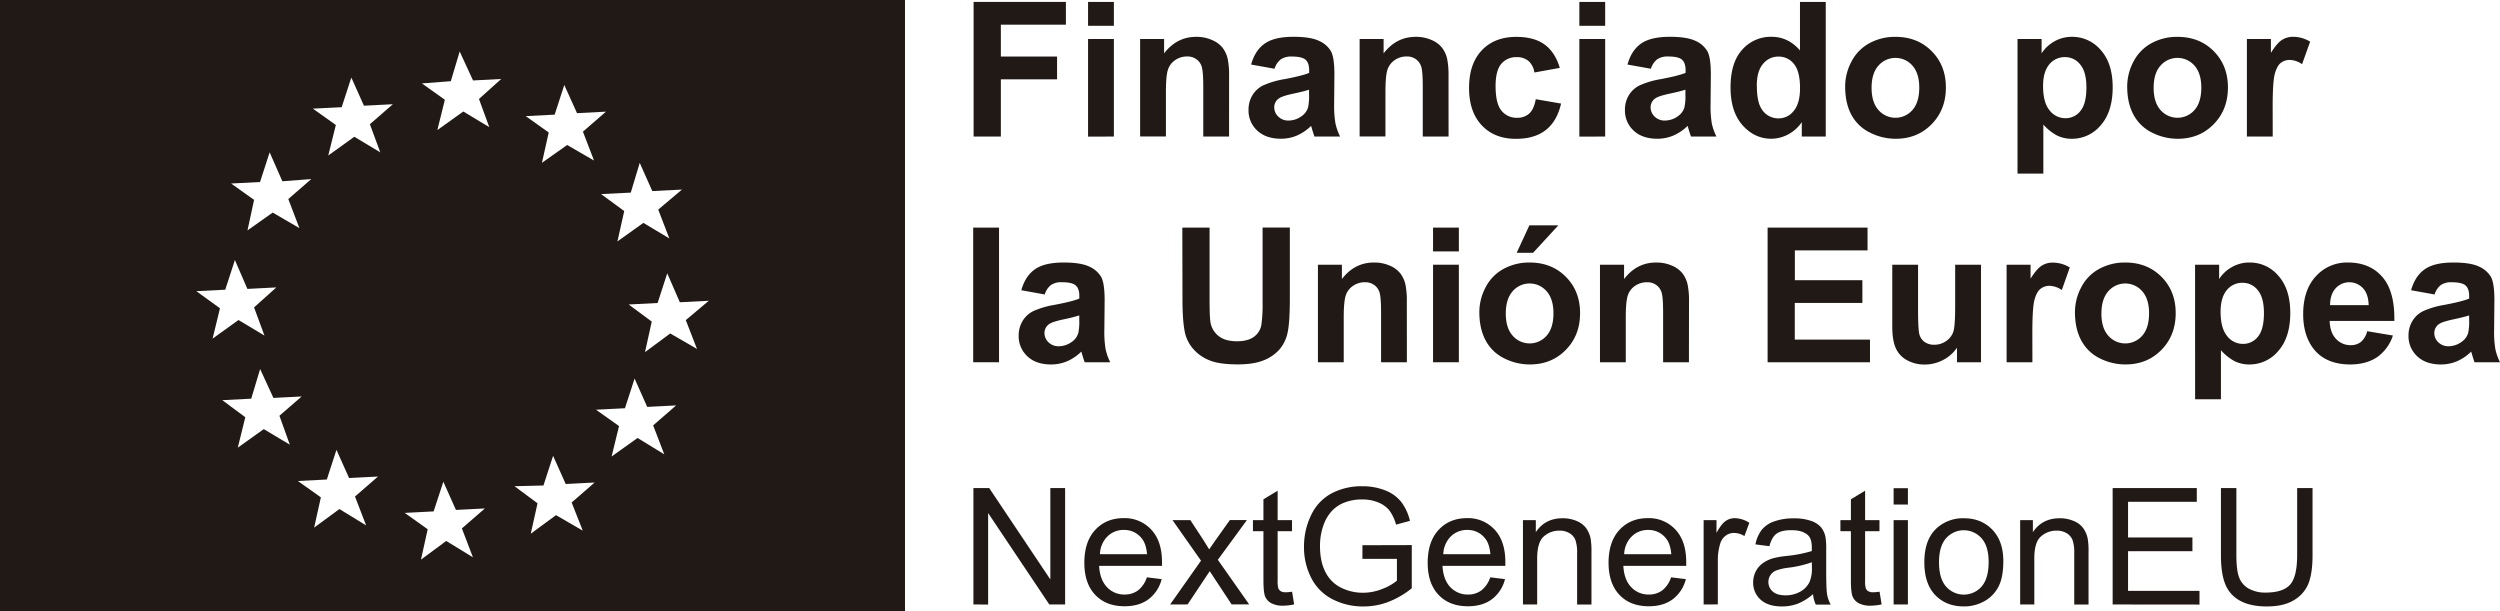 <svg xmlns="http://www.w3.org/2000/svg" viewBox="0 0 1375.93 336.42"><defs><style>.cls-1{fill:#211915;}</style></defs><g id="Capa_2" data-name="Capa 2"><g id="Capa_1-2" data-name="Capa 1"><g id="Capa_2-2" data-name="Capa 2"><g id="Capa_1-2-2" data-name="Capa 1-2"><path class="cls-1" d="M0,0V336.42H498.08V0ZM352.09,89.65,359,105.16l16.33-.82-13.06,11,6.12,15.9-14.29-8.57-14.29,10.2,3.75-16.71-12.73-9.34,16.33-.82ZM305.27,63.1l5.3-16.33,7,15.51,15.92-.82-12.66,11,6.11,15.91L312.15,79.8l-13.88,9.8L302,72.91l-12.66-9ZM143.11,100.18l5.3-16.33,7,15.92,15.92-1.22-12.66,11,6.12,16L150.09,117l-13.88,9.8,3.63-16.8-12.65-9Zm-22.06,69.47-13-9.39,15.92-.82,5.31-16.33L136.16,159l15.92-.81-12.25,11,5.72,15.51-14.29-8.57L117,186.37l4.08-16.74Zm24.13,66.52-14.3,10.2L135,229.63l-12.65-9.39,15.92-.82,4.9-16.32,7.31,15.9,15.56-.8-12.25,10.62,5.72,15.92Zm56.33,53-14.7-9-13.91,10.2,3.7-16.64-12.65-9,15.92-.82,5.31-16.33,6.94,15.51,15.92-.82-12.66,11Zm7.78-205.32L195,75.28l-14.34,10.3,4.18-16.79-12.65-9L188.05,59l5.31-16.33,6.94,15.51,15.93-.82-12.66,11Zm51,222.88-14.7-9L231.69,308l3.7-16.72-12.65-9,15.92-.82L244,265.13l6.94,15.52,15.92-.82-12.65,11Zm9-236.75L255,61.37,240.71,71.58l4.13-16.67-12.65-9,15.92-1.22L253,28.35l7.35,15.93,15.52-.82-12.26,11Zm51.45,222.07L306,283.52l-13.88,10.22L295.84,277l-12.66-9.4,15.92-.4,5.31-16.33,6.94,15.51,15.92-.82-12.65,11Zm44.86-42-14.7-9-14.29,10.2,4.09-16.75-12.66-9,15.92-.82,5.31-16.33,6.94,15.6,15.92-.82-12.65,11Zm18-58-14.72-8.52L355,193.79l3.7-16.8L346,167.58l15.93-.82,5.3-16.33,6.94,15.92,15.93-.81-12.66,10.64Z"></path><path class="cls-1" d="M535.84,75.15V1.05h50.8V13.58h-35.8V31.12h30.94V43.66H550.84V75.15Z"></path><path class="cls-1" d="M598.84,14.19V1.05h14.21V14.19Zm0,61V21.47h14.21V75.15Z"></path><path class="cls-1" d="M676.45,75.15H662.24V47.75c0-5.8-.3-9.54-.91-11.25a7.78,7.78,0,0,0-3-4,8.35,8.35,0,0,0-4.92-1.42,11.37,11.37,0,0,0-6.63,2,10.13,10.13,0,0,0-4,5.36c-.73,2.22-1.09,6.34-1.09,12.33V75.09h-14.2V21.47h13.19v7.9q7-9.09,17.69-9.1A21,21,0,0,1,667,22a14.44,14.44,0,0,1,5.89,4.32,15.76,15.76,0,0,1,2.78,6,44.42,44.42,0,0,1,.79,9.56Z"></path><path class="cls-1" d="M701.47,37.84l-12.89-2.32q2.16-7.8,7.48-11.53t15.77-3.74q9.49,0,14.15,2.25a14.16,14.16,0,0,1,6.55,5.71q1.89,3.46,1.89,12.72l-.15,16.58A57.84,57.84,0,0,0,735,67.94a30.81,30.81,0,0,0,2.56,7.21H723.45c-.37-1-.82-2.34-1.36-4.2-.24-.84-.4-1.4-.51-1.67a25.4,25.4,0,0,1-7.74,5.3A22.16,22.16,0,0,1,705,76.35q-8.28,0-13.06-4.5a14.92,14.92,0,0,1-4.78-11.37,15.24,15.24,0,0,1,2.17-8.11,14.14,14.14,0,0,1,6.1-5.46,46.77,46.77,0,0,1,11.29-3.31q10-1.87,13.8-3.49V38.69c0-2.73-.67-4.67-2-5.84s-3.89-1.74-7.63-1.74A10.26,10.26,0,0,0,705,32.6,10.29,10.29,0,0,0,701.47,37.84Zm19,11.53c-1.82.6-4.7,1.33-8.64,2.17s-6.52,1.67-7.73,2.48a5.88,5.88,0,0,0-2.79,5,7,7,0,0,0,2.23,5.16,7.79,7.79,0,0,0,5.66,2.17,12.32,12.32,0,0,0,7.33-2.53,8.88,8.88,0,0,0,3.39-4.7,28.22,28.22,0,0,0,.55-6.92Z"></path><path class="cls-1" d="M797.25,75.15h-14.2V47.75c0-5.8-.3-9.54-.91-11.25a7.88,7.88,0,0,0-3-4,8.31,8.31,0,0,0-4.93-1.42,11.32,11.32,0,0,0-6.62,2,10.31,10.31,0,0,0-4,5.36c-.72,2.22-1.08,6.34-1.08,12.33V75.09H748.3V21.47h13.2v7.9q7-9.09,17.69-9.1a21.12,21.12,0,0,1,8.59,1.7,14.44,14.44,0,0,1,5.89,4.32,15.76,15.76,0,0,1,2.78,6,45.05,45.05,0,0,1,.78,9.56Z"></path><path class="cls-1" d="M858.47,37.37l-14,2.53a10.22,10.22,0,0,0-3.21-6.32,9.64,9.64,0,0,0-6.5-2.13,10.64,10.64,0,0,0-8.47,3.67q-3.15,3.66-3.16,12.26,0,9.56,3.21,13.49A10.56,10.56,0,0,0,835,64.82a9.54,9.54,0,0,0,6.62-2.31c1.72-1.53,2.94-4.16,3.64-7.91L859.17,57q-2.16,9.6-8.34,14.51t-16.53,4.9q-11.77,0-18.77-7.43t-7-20.57q0-13.29,7-20.7t19-7.41q9.81,0,15.59,4.22T858.47,37.37Z"></path><path class="cls-1" d="M869.23,14.19V1.05h14.21V14.19Zm0,61V21.47h14.21V75.15Z"></path><path class="cls-1" d="M908.61,37.84l-12.89-2.32q2.17-7.8,7.48-11.53T919,20.25c6.34,0,11,.75,14.16,2.25a14.19,14.19,0,0,1,6.54,5.71q1.9,3.46,1.9,12.72l-.15,16.58a56.91,56.91,0,0,0,.68,10.43,30.34,30.34,0,0,0,2.55,7.21h-14c-.37-1-.83-2.34-1.37-4.2-.23-.84-.4-1.4-.5-1.67A25.56,25.56,0,0,1,921,74.59a22.37,22.37,0,0,1-8.84,1.77q-8.29,0-13.07-4.5a15,15,0,0,1-4.77-11.37,15.24,15.24,0,0,1,2.17-8.11,14.17,14.17,0,0,1,6.09-5.46,46.62,46.62,0,0,1,11.32-3.34c6.63-1.25,11.24-2.41,13.8-3.49V38.67c0-2.73-.68-4.67-2-5.84s-3.89-1.74-7.63-1.74a10.15,10.15,0,0,0-5.91,1.49A10.44,10.44,0,0,0,908.61,37.84Zm19,11.53c-1.82.6-4.7,1.33-8.65,2.17s-6.52,1.67-7.73,2.48a5.94,5.94,0,0,0-2.78,5,7,7,0,0,0,2.22,5.16,7.79,7.79,0,0,0,5.66,2.17,12.32,12.32,0,0,0,7.33-2.53,8.83,8.83,0,0,0,3.39-4.7,28.19,28.19,0,0,0,.56-6.92Z"></path><path class="cls-1" d="M1004.84,75.15H991.65V67.26a21.24,21.24,0,0,1-7.76,6.85,19.86,19.86,0,0,1-9,2.25q-9.25,0-15.85-7.45t-6.6-20.81q0-13.64,6.42-20.74a20.91,20.91,0,0,1,16.23-7.11q9,0,15.57,7.48V1.05h14.18Zm-37.91-28q0,8.6,2.38,12.44a10.75,10.75,0,0,0,9.6,5.56A10.47,10.47,0,0,0,987.25,61q3.43-4.17,3.44-12.46,0-9.27-3.34-13.32a10.53,10.53,0,0,0-8.54-4.07,10.68,10.68,0,0,0-8.47,4q-3.45,4-3.45,12Z"></path><path class="cls-1" d="M1015.52,47.58a29.13,29.13,0,0,1,3.48-13.7,24,24,0,0,1,9.89-10.11,29.28,29.28,0,0,1,14.28-3.49q12.18,0,20,7.91t7.79,20q0,12.18-7.86,20.19t-19.79,8A31.18,31.18,0,0,1,1029.23,73,22.94,22.94,0,0,1,1019,63.26Q1015.52,56.81,1015.52,47.58Zm14.55.76q0,8,3.8,12.23a12.38,12.38,0,0,0,17.47,1.2h0a11.33,11.33,0,0,0,1.2-1.2q3.76-4.24,3.77-12.33,0-7.89-3.77-12.14a12.42,12.42,0,0,0-17.5-1.18,11.84,11.84,0,0,0-1.17,1.18q-3.8,4.21-3.8,12.21Z"></path><path class="cls-1" d="M1110.39,21.47h13.25v7.9a19.77,19.77,0,0,1,7-6.57,19.19,19.19,0,0,1,9.76-2.53,20.49,20.49,0,0,1,15.84,7.33q6.52,7.32,6.52,20.42,0,13.44-6.57,20.91a20.47,20.47,0,0,1-15.92,7.45,18.17,18.17,0,0,1-8.07-1.77,27.22,27.22,0,0,1-7.6-6.06v27h-14.21Zm14.06,25.9q0,9,3.58,13.37a11,11,0,0,0,8.75,4.32,10.29,10.29,0,0,0,8.24-4q3.29-4,3.28-13,0-8.43-3.38-12.53a10.52,10.52,0,0,0-8.39-4.1,10.89,10.89,0,0,0-8.65,4q-3.44,4.08-3.43,11.94Z"></path><path class="cls-1" d="M1170.75,47.58a29.13,29.13,0,0,1,3.48-13.7,24,24,0,0,1,9.89-10.11,29.28,29.28,0,0,1,14.28-3.49q12.18,0,20,7.91t7.79,20q0,12.18-7.86,20.19t-19.79,8A31.18,31.18,0,0,1,1184.46,73a22.94,22.94,0,0,1-10.19-9.78Q1170.75,56.82,1170.75,47.58Zm14.56.76q0,8,3.79,12.23a12.39,12.39,0,0,0,17.47,1.2,11.33,11.33,0,0,0,1.2-1.2q3.76-4.24,3.77-12.33,0-7.89-3.77-12.14a12.42,12.42,0,0,0-17.5-1.18,13,13,0,0,0-1.17,1.18q-3.8,4.21-3.79,12.21Z"></path><path class="cls-1" d="M1250.84,75.15h-14.21V21.47h13.21V29.1q3.39-5.42,6.1-7.13a11.21,11.21,0,0,1,6.14-1.72,18.06,18.06,0,0,1,9.35,2.68L1267,35.32a12.52,12.52,0,0,0-6.67-2.33,7.82,7.82,0,0,0-5.06,1.64q-2.07,1.65-3.26,5.94t-1.2,18Z"></path><path class="cls-1" d="M535.62,199.37v-74.1h14.22v74.1Z"></path><path class="cls-1" d="M575,162.07l-12.89-2.33q2.17-7.78,7.48-11.52t15.77-3.74q9.51,0,14.15,2.25a14.05,14.05,0,0,1,6.55,5.71q1.89,3.45,1.9,12.71l-.16,16.58a57,57,0,0,0,.69,10.44,30.11,30.11,0,0,0,2.55,7.2H597c-.38-.94-.83-2.34-1.37-4.19-.23-.85-.4-1.4-.5-1.67a26,26,0,0,1-7.79,5.31,22.55,22.55,0,0,1-8.84,1.77q-8.29,0-13.07-4.5a15,15,0,0,1-4.78-11.38,15.31,15.31,0,0,1,2.2-8.13,14.17,14.17,0,0,1,6.09-5.46,47.23,47.23,0,0,1,11.29-3.31q10-1.87,13.8-3.49v-1.41c0-2.74-.67-4.68-2-5.84s-3.88-1.74-7.63-1.74a10,10,0,0,0-5.91,1.49A10.22,10.22,0,0,0,575,162.07Zm19,11.52a88.78,88.78,0,0,1-8.64,2.18q-5.91,1.26-7.73,2.47a5.94,5.94,0,0,0-2.78,5,7,7,0,0,0,2.22,5.15,7.79,7.79,0,0,0,5.66,2.18,12.38,12.38,0,0,0,7.33-2.53,9,9,0,0,0,3.39-4.7,28.3,28.3,0,0,0,.55-6.93Z"></path><path class="cls-1" d="M650.72,125.27h15v40.1q0,9.54.56,12.39a12.06,12.06,0,0,0,4.57,7.3q3.61,2.76,9.88,2.76t9.61-2.61a10.32,10.32,0,0,0,3.89-6.39,82.75,82.75,0,0,0,.66-12.59v-41h15v38.92q0,13.35-1.22,18.85a20.76,20.76,0,0,1-4.47,9.31,22.71,22.71,0,0,1-8.72,6q-5.46,2.24-14.25,2.24-10.62,0-16.1-2.45a23,23,0,0,1-8.67-6.36,20.55,20.55,0,0,1-4.2-8.22q-1.46-6.36-1.46-18.8Z"></path><path class="cls-1" d="M774.31,199.37H760.1V172q0-8.7-.91-11.25a7.88,7.88,0,0,0-3-4,8.41,8.41,0,0,0-4.92-1.41,11.37,11.37,0,0,0-6.63,2,10.13,10.13,0,0,0-4,5.36q-1.1,3.33-1.09,12.33v24.36h-14.2v-53.7h13.19v7.89q7-9.12,17.69-9.1a21.11,21.11,0,0,1,8.59,1.69,14.44,14.44,0,0,1,5.89,4.32,15.76,15.76,0,0,1,2.78,6,44.38,44.38,0,0,1,.79,9.55Z"></path><path class="cls-1" d="M788.71,138.37v-13.1h14.2v13.1Zm0,61V145.69h14.2v53.68Z"></path><path class="cls-1" d="M814.19,171.77a29.13,29.13,0,0,1,3.48-13.7,23.85,23.85,0,0,1,9.89-10.1,29.28,29.28,0,0,1,14.28-3.49q12.18,0,20,7.91t7.79,20q0,12.18-7.86,20.19t-19.79,8a31.3,31.3,0,0,1-14.08-3.34,23,23,0,0,1-10.19-9.78Q814.19,181,814.19,171.77Zm14.55.76q0,8,3.8,12.23a12.38,12.38,0,0,0,18.67,0q3.76-4.24,3.77-12.33,0-7.89-3.77-12.13a12.33,12.33,0,0,0-17.39-1.3h0a11.05,11.05,0,0,0-1.28,1.28q-3.79,4.28-3.8,12.28Zm6-33.41,7-15.11h15.93l-13.9,15.11Z"></path><path class="cls-1" d="M929.54,199.37H915.33V172q0-8.7-.91-11.25a7.88,7.88,0,0,0-3-4,8.41,8.41,0,0,0-4.92-1.41,11.37,11.37,0,0,0-6.63,2,10.13,10.13,0,0,0-4,5.36q-1.1,3.33-1.09,12.33v24.36h-14.2v-53.7h13.26v7.89q7-9.12,17.69-9.1a21.11,21.11,0,0,1,8.59,1.69,14.44,14.44,0,0,1,5.89,4.32,15.76,15.76,0,0,1,2.78,6,44.38,44.38,0,0,1,.79,9.55Z"></path><path class="cls-1" d="M972.84,199.37v-74.1h55v12.54h-40v16.42H1025v12.49H987.8v20.17h41.39v12.48Z"></path><path class="cls-1" d="M1077.08,199.37v-8a20.78,20.78,0,0,1-7.7,6.78,21.76,21.76,0,0,1-10.09,2.48,19.79,19.79,0,0,1-9.7-2.38,14,14,0,0,1-6.22-6.67q-1.92-4.32-1.92-11.88v-34h14.2v24.67q0,11.32.79,13.87a7.58,7.58,0,0,0,2.85,4,8.84,8.84,0,0,0,5.26,1.49,11.16,11.16,0,0,0,6.52-2,10.29,10.29,0,0,0,3.94-5q1.07-3,1.06-14.48V145.69h14.21v53.68Z"></path><path class="cls-1" d="M1118.58,199.37h-14.2V145.69h13.19v7.68q3.39-5.4,6.09-7.12a11.1,11.1,0,0,1,6.14-1.72,18.06,18.06,0,0,1,9.35,2.68l-4.39,12.42a12.42,12.42,0,0,0-6.67-2.32A7.82,7.82,0,0,0,1123,159q-2.07,1.62-3.26,5.94t-1.19,18Z"></path><path class="cls-1" d="M1142,171.77a29.13,29.13,0,0,1,3.48-13.7,23.85,23.85,0,0,1,9.89-10.1,29.28,29.28,0,0,1,14.28-3.49q12.18,0,20,7.91t7.79,20q0,12.18-7.86,20.19t-19.79,8a31.3,31.3,0,0,1-14.08-3.34,23,23,0,0,1-10.19-9.78Q1142,181,1142,171.77Zm14.55.76q0,8,3.8,12.23a12.38,12.38,0,0,0,18.67,0q3.76-4.24,3.77-12.33,0-7.89-3.77-12.13a12.31,12.31,0,0,0-17.37-1.29h0a11.05,11.05,0,0,0-1.28,1.28q-3.8,4.27-3.8,12.28Z"></path><path class="cls-1" d="M1208.1,145.69h13.25v7.89a19.6,19.6,0,0,1,7-6.57,19.19,19.19,0,0,1,9.76-2.53,20.41,20.41,0,0,1,15.87,7.33q6.52,7.32,6.52,20.42,0,13.44-6.57,20.9a20.51,20.51,0,0,1-15.92,7.46,18.3,18.3,0,0,1-8.07-1.77,27.25,27.25,0,0,1-7.6-6.07v27h-14.21Zm14.05,25.89q0,9,3.59,13.37a11,11,0,0,0,8.75,4.32,10.29,10.29,0,0,0,8.24-4q3.29-4,3.28-13,0-8.45-3.38-12.54a10.45,10.45,0,0,0-8.4-4.09,10.86,10.86,0,0,0-8.64,4q-3.43,4.1-3.44,11.94Z"></path><path class="cls-1" d="M1302.84,182.29l14.15,2.37a23.24,23.24,0,0,1-8.62,11.86q-5.88,4-14.73,4.07-14,0-20.73-9.15-5.31-7.33-5.3-18.5,0-13.35,7-20.91a23,23,0,0,1,17.64-7.55q12,0,18.91,7.91t6.62,24.24h-35.59q.15,6.31,3.44,9.83a10.74,10.74,0,0,0,8.19,3.51,8.74,8.74,0,0,0,5.61-1.82A11.29,11.29,0,0,0,1302.84,182.29Zm.81-14.36q-.17-6.18-3.19-9.37a10.23,10.23,0,0,0-14.47-.43h0c-.2.19-.39.39-.57.59q-3,3.39-3,9.2Z"></path><path class="cls-1" d="M1339.93,162.07,1327,159.74q2.18-7.78,7.48-11.52t15.77-3.74q9.51,0,14.15,2.25a14.05,14.05,0,0,1,6.55,5.71q1.89,3.45,1.9,12.71l-.16,16.58a57,57,0,0,0,.69,10.44,30.11,30.11,0,0,0,2.55,7.2h-14c-.37-.94-.83-2.34-1.37-4.19-.23-.85-.4-1.4-.5-1.67a25.59,25.59,0,0,1-7.79,5.31,22.55,22.55,0,0,1-8.84,1.77q-8.29,0-13.07-4.5a15,15,0,0,1-4.78-11.38,15.25,15.25,0,0,1,2.18-8.11,14.17,14.17,0,0,1,6.09-5.46,47.3,47.3,0,0,1,11.3-3.31q9.94-1.87,13.8-3.49v-1.41c0-2.74-.67-4.68-2-5.84s-3.89-1.74-7.63-1.74a10,10,0,0,0-5.91,1.49A10.38,10.38,0,0,0,1339.93,162.07Zm19,11.52c-1.82.61-4.71,1.33-8.65,2.18s-6.52,1.66-7.73,2.47a5.94,5.94,0,0,0-2.78,5,7,7,0,0,0,2.22,5.15,7.79,7.79,0,0,0,5.66,2.18A12.39,12.39,0,0,0,1355,188a9,9,0,0,0,3.39-4.7,28.31,28.31,0,0,0,.56-6.93Z"></path><path class="cls-1" d="M535.74,332.69V268.63h8.7l33.64,50.29V268.63h8.13v64.06h-8.7l-33.67-50.32v50.34Z"></path><path class="cls-1" d="M631.21,317.74l8.13,1a19.86,19.86,0,0,1-7.12,11q-5.21,3.93-13.28,3.93-10.19,0-16.15-6.27t-6-17.58q0-11.71,6-18.18t15.64-6.47a19.82,19.82,0,0,1,15.2,6.34q5.91,6.33,5.9,17.83v2.09H604.92q.44,7.65,4.33,11.71a12.83,12.83,0,0,0,9.7,4.07,12.12,12.12,0,0,0,7.38-2.27A15.1,15.1,0,0,0,631.21,317.74ZM605.39,305H631.3c-.35-3.91-1.34-6.83-3-8.78a12,12,0,0,0-9.74-4.55,12.41,12.41,0,0,0-9.11,3.63A14.27,14.27,0,0,0,605.39,305Z"></path><path class="cls-1" d="M644,332.69l17-24.11-15.68-22.3h9.83l7.12,10.88c1.33,2.06,2.41,3.8,3.23,5.2,1.29-1.92,2.46-3.62,3.54-5.11l7.82-11h9.4l-16,21.85,17.26,24.56h-9.66l-9.52-14.42-2.53-3.89-12.19,18.31Z"></path><path class="cls-1" d="M711.13,325.65l1.13,7a29.66,29.66,0,0,1-5.94.7,13.5,13.5,0,0,1-6.64-1.36,7.59,7.59,0,0,1-3.32-3.56c-.67-1.47-1-4.57-1-9.28V292.37h-5.77v-6.12h5.77V274.79l7.82-4.72v16.21h7.91v6.09h-7.91v27.18a14,14,0,0,0,.41,4.33,3.36,3.36,0,0,0,1.36,1.53,5.23,5.23,0,0,0,2.69.57A25.45,25.45,0,0,0,711.13,325.65Z"></path><path class="cls-1" d="M749.84,307.58v-7.51L777,300v23.77a48.37,48.37,0,0,1-12.89,7.5,38.23,38.23,0,0,1-13.63,2.51,36.47,36.47,0,0,1-17.15-4,26.7,26.7,0,0,1-11.65-11.69,36.75,36.75,0,0,1-4-17.09,39.47,39.47,0,0,1,3.91-17.45,26.06,26.06,0,0,1,11.25-12,35.23,35.23,0,0,1,16.91-3.93,33.48,33.48,0,0,1,12.56,2.25,20.8,20.8,0,0,1,8.81,6.27A27.87,27.87,0,0,1,776,286.65l-7.65,2.09a23.6,23.6,0,0,0-3.58-7.69,14.88,14.88,0,0,0-6.12-4.48,22.43,22.43,0,0,0-8.82-1.68,26,26,0,0,0-10.05,1.77,18.75,18.75,0,0,0-6.84,4.65,22.44,22.44,0,0,0-4,6.34,33.46,33.46,0,0,0-2.45,12.89q0,8.56,3,14.33a19,19,0,0,0,8.59,8.57,26.6,26.6,0,0,0,12,2.79,28.3,28.3,0,0,0,10.75-2.12,28,28,0,0,0,8-4.52v-12Z"></path><path class="cls-1" d="M820.19,317.74l8.12,1a19.82,19.82,0,0,1-7.12,11q-5.21,3.93-13.28,3.93-10.18,0-16.15-6.27t-6-17.58q0-11.71,6-18.18t15.64-6.47a19.84,19.84,0,0,1,15.21,6.34q5.89,6.33,5.89,17.83v2.09H793.9q.44,7.65,4.32,11.71a12.93,12.93,0,0,0,9.7,4.07,12,12,0,0,0,7.38-2.27A15.12,15.12,0,0,0,820.19,317.74ZM794.36,305h25.91c-.35-3.91-1.34-6.83-3-8.78a12,12,0,0,0-9.74-4.55,12.52,12.52,0,0,0-9.11,3.63A14.37,14.37,0,0,0,794.36,305Z"></path><path class="cls-1" d="M838.19,332.69V286.28h7.08v6.6q5.1-7.65,14.76-7.65a19.46,19.46,0,0,1,7.72,1.51,12.08,12.08,0,0,1,5.26,4,15,15,0,0,1,2.45,5.81,45.43,45.43,0,0,1,.44,7.64v28.54H868V304.46a21.11,21.11,0,0,0-.92-7.19,7.56,7.56,0,0,0-3.25-3.8,10.26,10.26,0,0,0-5.48-1.42,12.66,12.66,0,0,0-8.68,3.19q-3.64,3.19-3.65,12.1v25.35Z"></path><path class="cls-1" d="M919.72,317.74l8.13,1a19.93,19.93,0,0,1-7.13,11q-5.19,3.93-13.28,3.93-10.19,0-16.14-6.27t-6-17.58q0-11.71,6-18.18t15.64-6.47a19.84,19.84,0,0,1,15.21,6.34q5.9,6.33,5.9,17.83v2.09H893.44q.43,7.65,4.32,11.71a12.93,12.93,0,0,0,9.7,4.07,12.15,12.15,0,0,0,7.39-2.27A15.2,15.2,0,0,0,919.72,317.74ZM893.9,305h25.94c-.35-3.91-1.34-6.83-3-8.78a12.07,12.07,0,0,0-9.75-4.55A12.54,12.54,0,0,0,898,295.3,14.34,14.34,0,0,0,893.9,305Z"></path><path class="cls-1" d="M937.63,332.69V286.28h7.08v7c1.81-3.29,3.47-5.46,5-6.51a8.68,8.68,0,0,1,5-1.58,15.3,15.3,0,0,1,8.08,2.54l-2.71,7.3a11.1,11.1,0,0,0-5.76-1.71,7.47,7.47,0,0,0-4.63,1.55,8.43,8.43,0,0,0-2.93,4.31,30.59,30.59,0,0,0-1.31,9.17v24.3Z"></path><path class="cls-1" d="M997.84,327a29.51,29.51,0,0,1-8.41,5.25,24.67,24.67,0,0,1-8.67,1.52q-7.65,0-11.76-3.73a12.31,12.31,0,0,1-4.1-9.55,12.93,12.93,0,0,1,5.61-10.75,19.06,19.06,0,0,1,5.66-2.57,53.27,53.27,0,0,1,7-1.18,72.63,72.63,0,0,0,14-2.71v-2.06q0-4.8-2.23-6.77c-2-1.78-5-2.66-9-2.66-3.7,0-6.43.64-8.19,1.94s-3.07,3.59-3.91,6.88l-7.69-1a19.14,19.14,0,0,1,3.45-8,15.14,15.14,0,0,1,7-4.68,30.89,30.89,0,0,1,10.53-1.64,28,28,0,0,1,9.66,1.4,12.92,12.92,0,0,1,5.46,3.52,12.38,12.38,0,0,1,2.44,5.35,43,43,0,0,1,.4,7.26V313.3q0,11,.5,13.88a17.53,17.53,0,0,0,2,5.57h-8.22A16.68,16.68,0,0,1,997.84,327Zm-.65-17.56a58.54,58.54,0,0,1-12.85,3,29.43,29.43,0,0,0-6.86,1.57,6.75,6.75,0,0,0-3.1,2.56,6.94,6.94,0,0,0,1.29,9c1.58,1.39,3.91,2.08,7,2.09a16.45,16.45,0,0,0,8.09-2,12.32,12.32,0,0,0,5.2-5.44,19.24,19.24,0,0,0,1.27-7.87Z"></path><path class="cls-1" d="M1034.46,325.65l1.13,7a29.66,29.66,0,0,1-5.94.7A13.53,13.53,0,0,1,1023,332a7.59,7.59,0,0,1-3.32-3.56c-.67-1.47-1-4.57-1-9.28V292.37h-5.77v-6.12h5.77V274.79l7.82-4.72v16.21h7.91v6.09h-7.91v27.18a14,14,0,0,0,.41,4.33,3.36,3.36,0,0,0,1.36,1.53,5.34,5.34,0,0,0,2.69.57A25.74,25.74,0,0,0,1034.46,325.65Z"></path><path class="cls-1" d="M1042.19,277.68v-9h7.87v9Zm0,55v-46.4h7.87v46.41Z"></path><path class="cls-1" d="M1059.1,309.48q0-12.9,7.17-19.09a21.49,21.49,0,0,1,14.59-5.16q9.57,0,15.64,6.27t6.07,17.33q0,9-2.68,14.09a19,19,0,0,1-7.82,8,22.76,22.76,0,0,1-11.21,2.84q-9.75,0-15.75-6.24T1059.1,309.48Zm8.08,0q0,8.92,3.89,13.35a13,13,0,0,0,18.26,1.27,12.69,12.69,0,0,0,1.27-1.27q3.9-4.47,3.89-13.59,0-8.61-3.91-13a13,13,0,0,0-18.35-1.16h0a12.7,12.7,0,0,0-1.16,1.16Q1067.19,300.58,1067.18,309.48Z"></path><path class="cls-1" d="M1111.84,332.69V286.28h7v6.6q5.12-7.65,14.77-7.65a19.24,19.24,0,0,1,7.71,1.51,12.11,12.11,0,0,1,5.27,4,15.17,15.17,0,0,1,2.44,5.81,43.43,43.43,0,0,1,.44,7.64v28.54h-7.86V304.46a21.11,21.11,0,0,0-.92-7.19,7.63,7.63,0,0,0-3.26-3.8,10.26,10.26,0,0,0-5.48-1.42,12.73,12.73,0,0,0-8.67,3.19q-3.66,3.19-3.65,12.1v25.35Z"></path><path class="cls-1" d="M1162.74,332.69V268.63h46.32v7.56h-37.84v19.62h35.43v7.56h-35.43v21.81h39.32v7.56Z"></path><path class="cls-1" d="M1264.29,268.63h8.47v37q0,9.66-2.18,15.34a18.76,18.76,0,0,1-7.89,9.24q-5.7,3.54-15,3.56c-6,0-10.91-1-14.73-3.1a17.67,17.67,0,0,1-8.17-9q-2.44-5.88-2.45-16.06v-37h8.5v37q0,8.34,1.55,12.3a11.81,11.81,0,0,0,5.33,6.09,18.57,18.57,0,0,0,9.24,2.14q9.36,0,13.33-4.24t4-16.29Z"></path></g></g></g></g></svg>